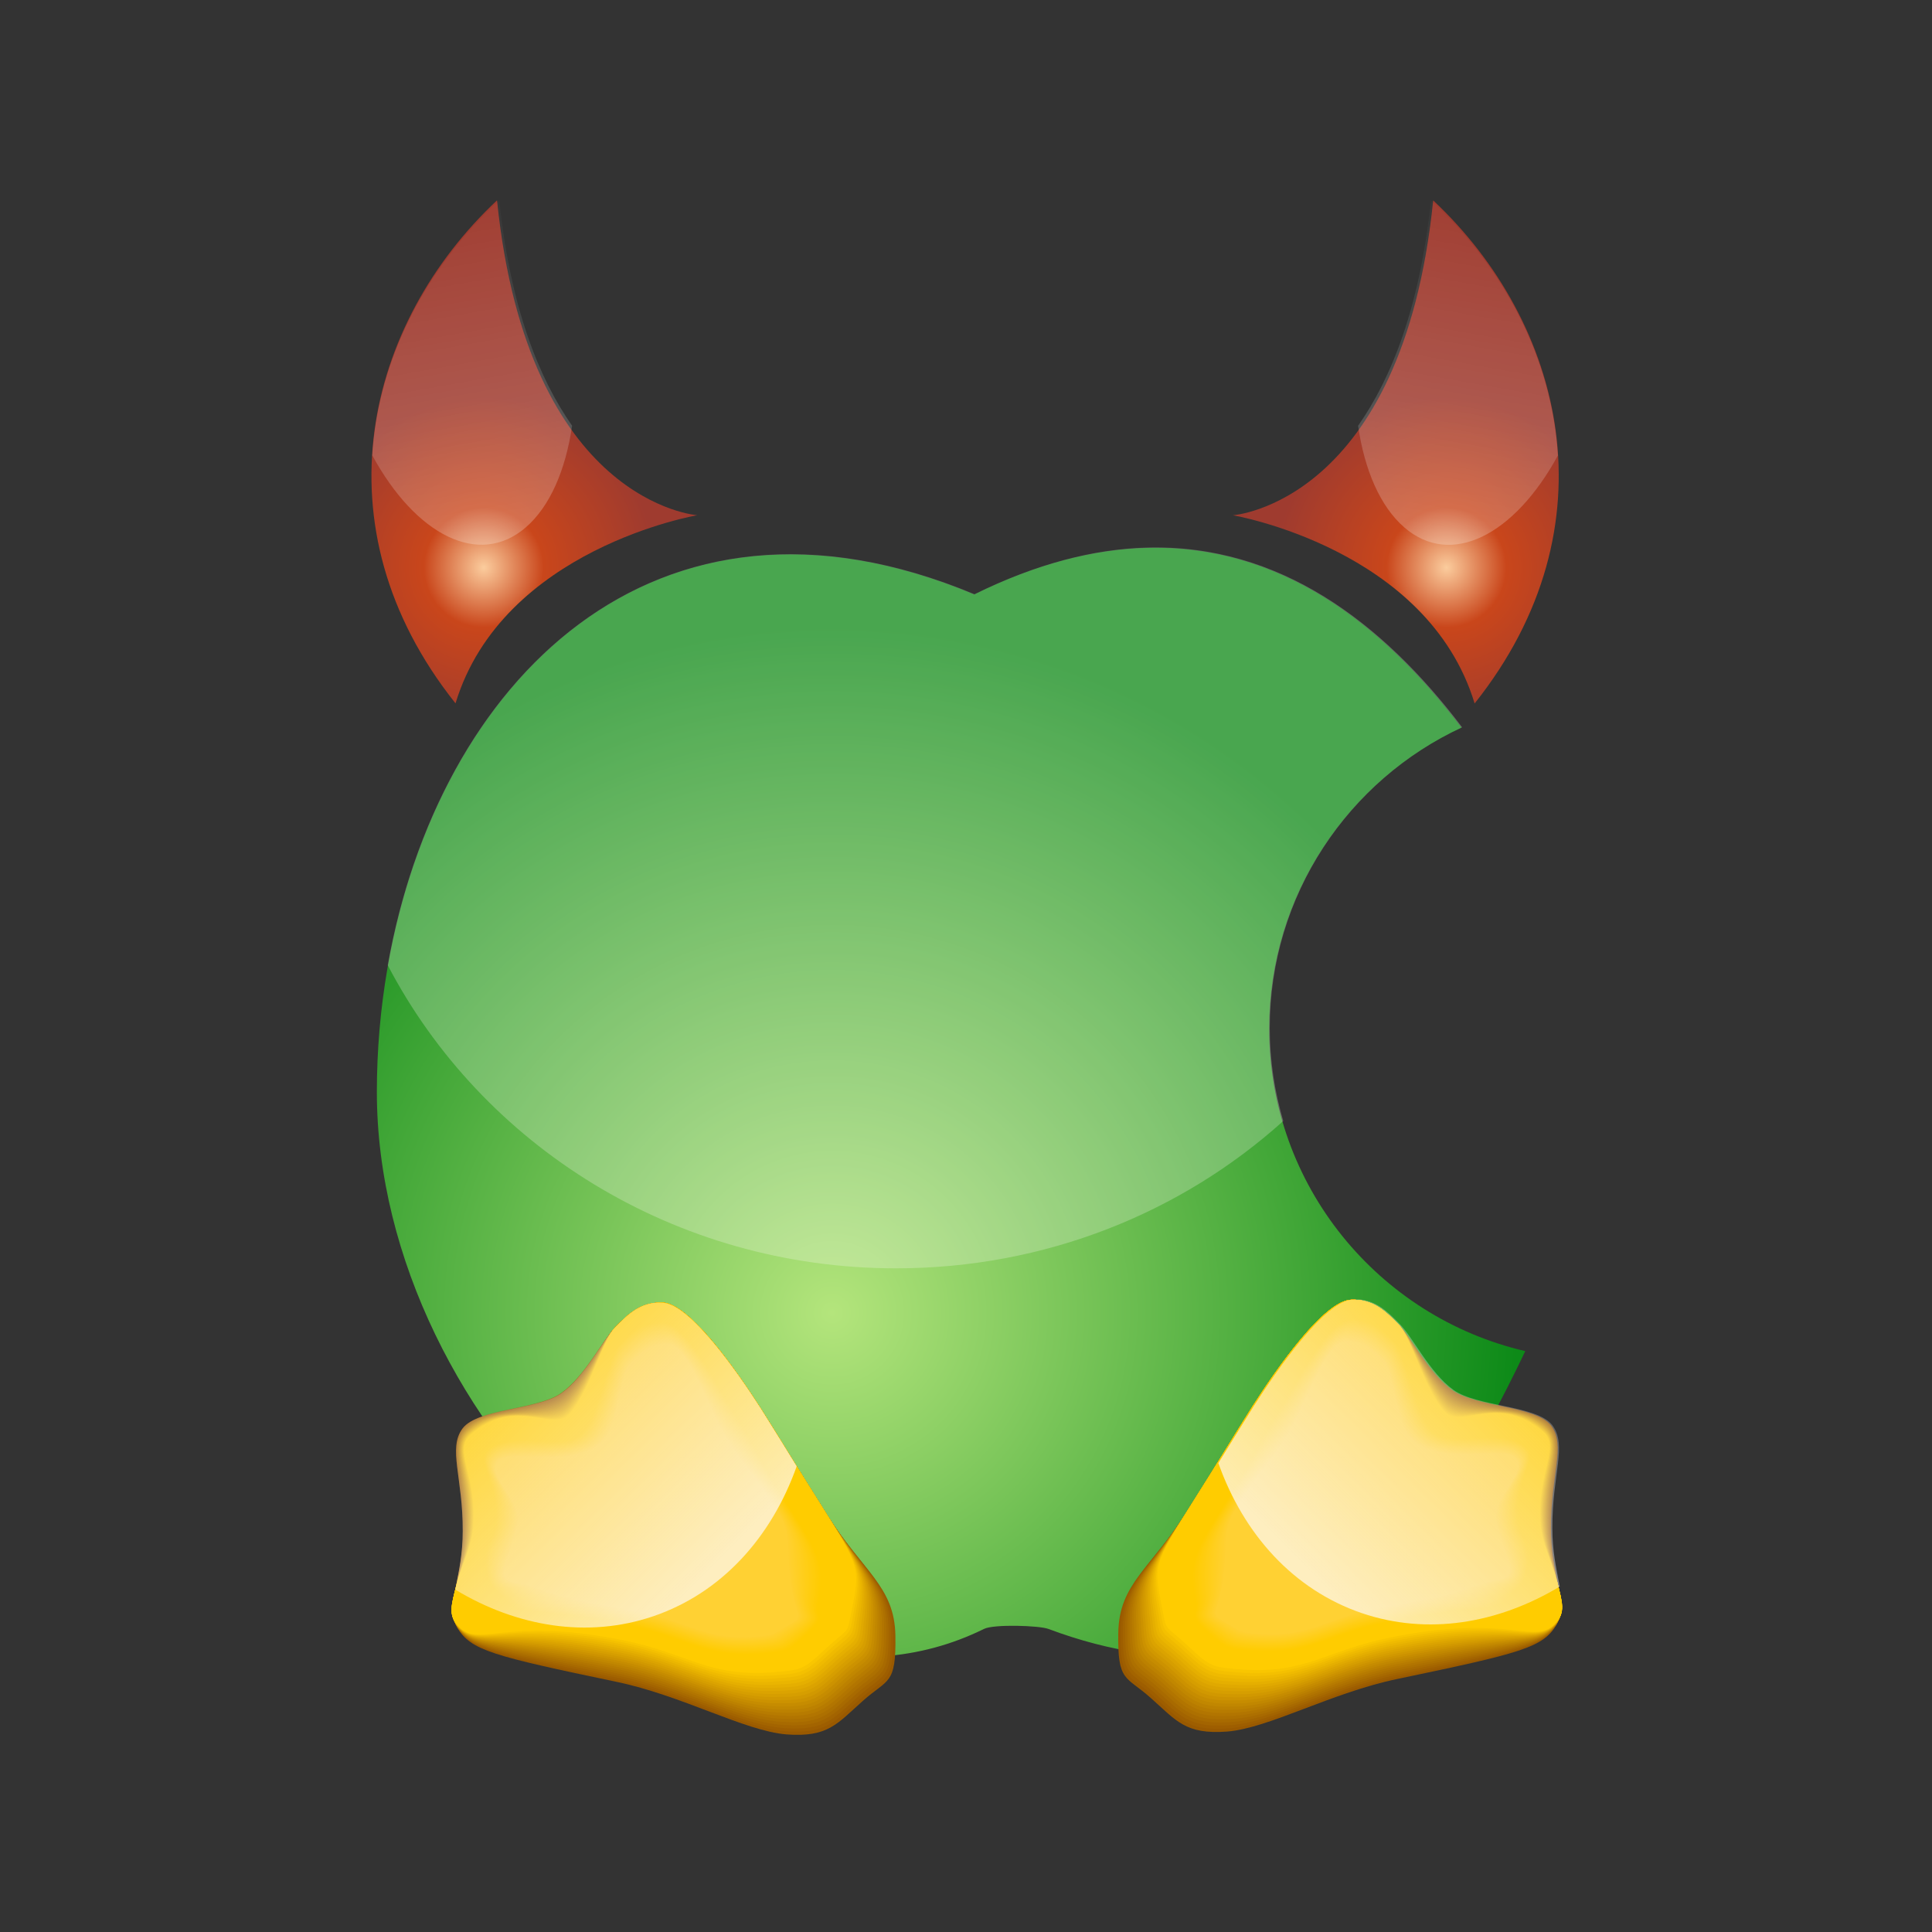 <?xml version="1.0" encoding="UTF-8"?>
<!-- Generated by Pixelmator Pro 2.4.5 -->
<svg width="512" height="512" viewBox="0 0 512 512" xmlns="http://www.w3.org/2000/svg" xmlns:xlink="http://www.w3.org/1999/xlink">
    <rect x="0" y="0" width="512" height="512" fill="#333333" stroke="none"/>
    <g id="layer1">
        <g id="g2510">
            <g id="g2739">
                <radialGradient id="radialGradient1" cx="220.534" cy="347.911" r="181.704" fx="220.534" fy="347.911" gradientUnits="userSpaceOnUse">
                    <stop offset="1e-05" stop-color="#b4e57c" stop-opacity="1"/>
                    <stop offset="1" stop-color="#0d8a18" stop-opacity="1"/>
                </radialGradient>
                <path id="path3276" fill="url(#radialGradient1)" stroke="none" d="M 258.19 157.55 C 160.296 116.658 99.88 201.11 99.871 289.388 C 99.863 377.666 192.021 465.641 260.777 431.676 C 263.396 430.383 275.397 430.774 277.819 431.678 C 345.794 457.051 379.291 410.365 404.215 358.059 C 365.342 349.03 336.349 314.194 336.353 272.587 C 336.357 237.299 357.258 206.767 387.311 192.831 C 358.102 154.331 316.623 128.697 258.19 157.55 Z"/>
                <path id="path3258" fill="#fdf9f6" fill-opacity="0.249" stroke="none" d="M 303.68 145.121 C 289.817 145.542 274.689 149.366 258.248 157.481 C 172.862 121.829 115.94 181.427 102.759 255.799 C 127.679 303.47 178.632 336.114 237.424 336.119 C 277.054 336.123 313.134 321.353 340.079 297.073 C 337.79 289.25 336.497 281.022 336.498 272.46 C 336.501 237.172 357.418 206.672 387.484 192.736 C 366.481 165.064 339.105 144.046 303.68 145.121 Z"/>
            </g>
            <g id="g3289">
                <g id="g3297">
                    <radialGradient id="radialGradient2" cx="128.197" cy="150.403" r="45.249" fx="128.197" fy="150.403" gradientUnits="userSpaceOnUse">
                        <stop offset="1e-05" stop-color="#fbcc9d" stop-opacity="1"/>
                        <stop offset="0.351" stop-color="#c9461b" stop-opacity="1"/>
                        <stop offset="1" stop-color="#9f3b2f" stop-opacity="1"/>
                    </radialGradient>
                    <path id="path3174" fill="url(#radialGradient2)" fill-rule="evenodd" stroke="none" d="M 131.721 53.087 C 97.176 85.458 83.279 139.372 120.716 186.401 C 133.2 145.289 184.788 136.54 184.788 136.54 C 184.788 136.54 139.867 133.409 131.721 53.087 Z"/>
                </g>
                <linearGradient id="linearGradient1" x1="135.731" y1="138.958" x2="119.418" y2="46.981" gradientUnits="userSpaceOnUse">
                    <stop offset="1e-05" stop-color="#ffffff" stop-opacity="0.227"/>
                    <stop offset="1" stop-color="#ffffff" stop-opacity="0"/>
                </linearGradient>
                <path id="path3263" fill="url(#linearGradient1)" fill-rule="evenodd" stroke="none" d="M 132.317 53.074 C 113.135 70.724 100.269 94.817 98.655 120.668 C 110.188 141.858 126.993 150.475 139.37 139.737 C 145.747 134.205 149.916 124.52 151.611 112.815 C 142.925 100.445 135.269 81.652 132.317 53.074 Z"/>
            </g>
            <g id="g3306">
                <g id="g3308">
                    <radialGradient id="radialGradient3" cx="383.316" cy="150.427" r="45.25" fx="383.316" fy="150.427" gradientUnits="userSpaceOnUse">
                        <stop offset="1e-05" stop-color="#fbcc9d" stop-opacity="1"/>
                        <stop offset="0.351" stop-color="#c9461b" stop-opacity="1"/>
                        <stop offset="1" stop-color="#9f3b2f" stop-opacity="1"/>
                    </radialGradient>
                    <path id="path3310" fill="url(#radialGradient3)" fill-rule="evenodd" stroke="none" d="M 379.81 53.11 C 414.349 85.488 428.237 139.404 390.791 186.426 C 378.314 145.311 326.728 136.553 326.728 136.553 C 326.728 136.553 371.65 133.431 379.81 53.11 Z"/>
                </g>
                <linearGradient id="linearGradient2" x1="375.785" y1="138.98" x2="392.115" y2="47.006" gradientUnits="userSpaceOnUse">
                    <stop offset="1e-05" stop-color="#ffffff" stop-opacity="0.227"/>
                    <stop offset="1" stop-color="#ffffff" stop-opacity="0"/>
                </linearGradient>
                <path id="path3312" fill="url(#linearGradient2)" fill-rule="evenodd" stroke="none" d="M 379.214 53.097 C 398.393 70.751 411.255 94.846 412.864 120.697 C 401.327 141.885 384.52 150.499 372.146 139.759 C 365.769 134.225 361.603 124.539 359.909 112.835 C 368.598 100.466 376.258 81.674 379.214 53.097 Z"/>
            </g>
            <g id="g6202">
                <path id="path6204" fill="#995900" stroke="none" d="M 148.816 369.123 C 142.535 373.658 126.625 373.238 122.578 378.541 C 118.6 383.844 122.716 391.52 122.645 405.755 C 122.644 411.826 121.597 416.432 120.899 420.13 C 119.922 424.805 119.293 428.085 121.247 431.434 C 124.805 437.366 130.527 438.832 163.254 445.674 C 180.768 449.304 197.305 458.726 208.4 459.634 C 219.496 460.472 221.868 456.774 228.638 450.774 C 235.337 444.773 237.5 446.657 237.292 433.469 C 237.084 420.35 228.641 416.441 219.082 401.298 C 209.524 386.155 207.989 383.363 201.64 373.314 C 195.291 363.405 182.732 345.4 175.544 345.19 C 169.822 345.05 166.612 348.12 163.053 351.749 C 159.494 355.377 155.097 364.588 148.816 369.123 Z"/>
                <g id="g6206">
                    <path id="path6208" fill="#9e5e00" stroke="none" d="M 148.917 369.402 C 142.717 373.958 127.135 373.071 122.689 378.618 C 118.662 383.865 122.908 391.485 122.781 405.711 C 122.756 411.75 121.664 416.257 120.903 420.13 C 119.897 424.851 119.276 428.078 121.24 431.39 C 124.91 437.363 130.635 438.295 163.355 445.126 C 180.859 448.749 196.831 458.025 208.268 458.807 C 219.109 459.576 221.415 456.067 228.101 450.125 C 234.786 444.121 236.848 445.981 236.688 433.257 C 236.617 420.151 228.641 416.441 219.082 401.298 C 209.524 386.155 207.989 383.363 201.64 373.314 C 195.291 363.405 182.732 345.4 175.544 345.19 C 169.822 345.05 166.612 348.12 163.053 351.749 C 159.494 355.377 155.149 364.811 148.917 369.402 Z"/>
                    <path id="path6210" fill="#a36400" stroke="none" d="M 149.018 369.681 C 142.898 374.259 127.644 372.903 122.801 378.695 C 118.725 383.886 123.1 391.45 122.917 405.665 C 122.868 411.673 121.73 416.083 120.906 420.13 C 119.873 424.896 119.259 428.071 121.233 431.344 C 125.015 437.359 130.744 437.758 163.456 444.578 C 180.95 448.195 196.357 457.323 208.135 457.981 C 218.721 458.679 220.961 455.358 227.563 449.476 C 234.235 443.469 236.196 445.304 236.086 433.043 C 236.149 419.953 228.641 416.441 219.082 401.298 C 209.524 386.155 207.989 383.363 201.64 373.314 C 195.291 363.405 182.732 345.4 175.544 345.19 C 169.822 345.05 166.612 348.12 163.053 351.749 C 159.494 355.377 155.201 365.034 149.018 369.681 Z"/>
                    <path id="path6212" fill="#a86a00" stroke="none" d="M 149.12 369.96 C 143.08 374.558 128.154 372.736 122.913 378.771 C 118.788 383.907 123.292 391.415 123.053 405.62 C 122.979 411.596 121.796 415.908 120.91 420.13 C 119.848 424.942 119.241 428.064 121.226 431.299 C 125.119 437.356 130.852 437.22 163.557 444.031 C 181.041 447.64 195.882 456.622 208.003 457.154 C 218.334 457.783 220.508 454.65 227.026 448.827 C 233.684 442.816 235.544 444.627 235.482 432.831 C 235.682 419.754 228.641 416.441 219.082 401.298 C 209.524 386.155 207.989 383.363 201.64 373.314 C 195.291 363.405 182.732 345.4 175.544 345.19 C 169.822 345.05 166.612 348.12 163.053 351.749 C 159.494 355.377 155.254 365.258 149.12 369.96 Z"/>
                    <path id="path6214" fill="#ad7000" stroke="none" d="M 149.221 370.239 C 143.261 374.859 128.663 372.568 123.024 378.848 C 118.851 383.928 123.484 391.38 123.189 405.574 C 123.091 411.52 121.862 415.734 120.913 420.13 C 119.824 424.987 119.224 428.058 121.219 431.253 C 125.224 437.353 130.96 436.683 163.659 443.483 C 181.131 447.085 195.408 455.921 207.871 456.327 C 217.947 456.886 220.054 453.941 226.489 448.178 C 233.133 442.164 234.891 443.95 234.878 432.618 C 235.215 419.555 228.641 416.441 219.082 401.298 C 209.524 386.155 207.989 383.363 201.64 373.314 C 195.291 363.405 182.732 345.4 175.544 345.19 C 169.822 345.05 166.612 348.12 163.053 351.749 C 159.494 355.377 155.306 365.481 149.221 370.239 Z"/>
                    <path id="path6216" fill="#b27500" stroke="none" d="M 149.322 370.518 C 143.442 375.158 129.173 372.401 123.136 378.925 C 118.914 383.948 123.676 391.346 123.325 405.529 C 123.203 411.442 121.929 415.559 120.917 420.13 C 119.8 425.032 119.206 428.05 121.212 431.208 C 125.329 437.349 131.068 436.146 163.76 442.935 C 181.222 446.53 194.933 455.219 207.738 455.499 C 217.56 455.989 219.601 453.233 225.952 447.529 C 232.581 441.511 234.238 443.273 234.274 432.404 C 234.747 419.355 228.641 416.441 219.082 401.298 C 209.524 386.155 207.989 383.363 201.64 373.314 C 195.291 363.405 182.732 345.4 175.544 345.19 C 169.822 345.05 166.612 348.12 163.053 351.749 C 159.494 355.377 155.358 365.704 149.322 370.518 Z"/>
                    <path id="path6218" fill="#b77b00" stroke="none" d="M 149.423 370.797 C 143.624 375.459 129.682 372.234 123.248 379.002 C 118.977 383.97 123.867 391.311 123.461 405.484 C 123.314 411.366 121.995 415.385 120.92 420.13 C 119.775 425.077 119.189 428.043 121.205 431.163 C 125.433 437.346 131.176 435.609 163.861 442.387 C 181.313 445.976 194.459 454.518 207.605 454.673 C 217.173 455.092 219.147 452.525 225.415 446.88 C 232.03 440.858 233.586 442.596 233.67 432.192 C 234.279 419.157 228.641 416.441 219.082 401.298 C 209.524 386.155 207.989 383.363 201.64 373.314 C 195.291 363.405 182.732 345.4 175.544 345.19 C 169.822 345.05 166.612 348.12 163.053 351.749 C 159.494 355.377 155.411 365.928 149.423 370.797 Z"/>
                    <path id="path6220" fill="#bc8100" stroke="none" d="M 149.524 371.077 C 143.805 375.759 130.191 372.066 123.359 379.079 C 119.039 383.991 124.059 391.276 123.597 405.438 C 123.426 411.289 122.061 415.21 120.924 420.13 C 119.751 425.123 119.171 428.036 121.198 431.117 C 125.538 437.342 131.285 435.072 163.962 441.84 C 181.404 445.421 193.984 453.817 207.473 453.846 C 216.785 454.196 218.694 451.817 224.877 446.231 C 231.479 440.206 232.934 441.92 233.068 431.979 C 233.811 418.958 228.641 416.441 219.082 401.298 C 209.524 386.155 207.989 383.363 201.64 373.314 C 195.291 363.405 182.732 345.4 175.544 345.19 C 169.822 345.05 166.612 348.12 163.053 351.749 C 159.494 355.377 155.463 366.151 149.524 371.077 Z"/>
                    <path id="path6222" fill="#c18700" stroke="none" d="M 149.625 371.356 C 143.987 376.059 130.701 371.899 123.471 379.155 C 119.102 384.011 124.251 391.241 123.734 405.393 C 123.538 411.213 122.128 415.036 120.927 420.13 C 119.726 425.169 119.154 428.029 121.191 431.072 C 125.643 437.339 131.393 434.534 164.064 441.292 C 181.494 444.866 193.51 453.116 207.341 453.019 C 216.398 453.299 218.24 451.108 224.34 445.582 C 230.928 439.554 232.282 441.242 232.464 431.766 C 233.344 418.759 228.641 416.441 219.082 401.298 C 209.524 386.155 207.989 383.363 201.64 373.314 C 195.291 363.405 182.732 345.4 175.544 345.19 C 169.822 345.05 166.612 348.12 163.053 351.749 C 159.494 355.377 155.515 366.375 149.625 371.356 Z"/>
                    <path id="path6224" fill="#c68c00" stroke="none" d="M 149.727 371.635 C 144.168 376.359 131.21 371.731 123.582 379.232 C 119.165 384.033 124.443 391.206 123.87 405.347 C 123.649 411.136 122.194 414.862 120.93 420.13 C 119.702 425.214 119.136 428.023 121.184 431.026 C 125.747 437.335 131.501 433.997 164.165 440.744 C 181.585 444.312 193.036 452.414 207.208 452.192 C 216.011 452.403 217.787 450.4 223.803 444.933 C 230.377 438.901 231.629 440.566 231.86 431.553 C 232.877 418.56 228.641 416.441 219.082 401.298 C 209.524 386.155 207.989 383.363 201.64 373.314 C 195.291 363.405 182.732 345.4 175.544 345.19 C 169.822 345.05 166.612 348.12 163.053 351.749 C 159.494 355.377 155.568 366.598 149.727 371.635 Z"/>
                    <path id="path6226" fill="#cc9200" stroke="none" d="M 149.828 371.914 C 144.349 376.659 131.72 371.563 123.694 379.308 C 119.228 384.053 124.635 391.171 124.006 405.302 C 123.761 411.059 122.26 414.687 120.934 420.13 C 119.677 425.259 119.119 428.015 121.177 430.981 C 125.852 437.331 131.609 433.459 164.266 440.196 C 181.676 443.756 192.561 451.712 207.075 451.365 C 215.624 451.505 217.333 449.691 223.265 444.284 C 229.825 438.248 230.976 439.888 231.256 431.34 C 232.409 418.361 228.641 416.441 219.082 401.298 C 209.524 386.155 207.989 383.363 201.64 373.314 C 195.291 363.405 182.732 345.4 175.544 345.19 C 169.822 345.05 166.612 348.12 163.053 351.749 C 159.494 355.377 155.62 366.821 149.828 371.914 Z"/>
                    <path id="path6228" fill="#d19800" stroke="none" d="M 149.929 372.193 C 144.531 376.959 132.229 371.397 123.806 379.386 C 119.291 384.074 124.827 391.136 124.142 405.257 C 123.873 410.982 122.327 414.513 120.937 420.13 C 119.653 425.304 119.102 428.008 121.17 430.936 C 125.957 437.328 131.717 432.922 164.367 439.648 C 181.767 443.202 192.087 451.012 206.943 450.538 C 215.237 450.609 216.88 448.983 222.728 443.635 C 229.274 437.596 230.324 439.212 230.653 431.128 C 231.942 418.162 228.641 416.441 219.082 401.298 C 209.524 386.155 207.989 383.363 201.64 373.314 C 195.291 363.405 182.732 345.4 175.544 345.19 C 169.822 345.05 166.612 348.12 163.053 351.749 C 159.494 355.377 155.672 367.044 149.929 372.193 Z"/>
                    <path id="path6230" fill="#d69e00" stroke="none" d="M 150.03 372.472 C 144.712 377.26 132.738 371.229 123.917 379.462 C 119.353 384.096 125.019 391.101 124.278 405.212 C 123.984 410.906 122.393 414.338 120.941 420.13 C 119.629 425.35 119.084 428.001 121.163 430.891 C 126.061 437.325 131.826 432.385 164.469 439.101 C 181.858 442.648 191.612 450.31 206.81 449.711 C 214.849 449.712 216.426 448.275 222.191 442.986 C 228.723 436.944 229.672 438.535 230.05 430.914 C 231.474 417.963 228.641 416.441 219.082 401.298 C 209.524 386.155 207.989 383.363 201.64 373.314 C 195.291 363.405 182.732 345.4 175.544 345.19 C 169.822 345.05 166.612 348.12 163.053 351.749 C 159.494 355.377 155.725 367.267 150.03 372.472 Z"/>
                    <path id="path6232" fill="#dba300" stroke="none" d="M 150.131 372.751 C 144.894 377.559 133.248 371.062 124.029 379.539 C 119.416 384.116 125.211 391.067 124.414 405.166 C 124.096 410.829 122.459 414.164 120.944 420.13 C 119.604 425.395 119.067 427.995 121.156 430.845 C 126.166 437.322 131.934 431.847 164.57 438.553 C 181.948 442.092 191.138 449.609 206.678 448.885 C 214.462 448.816 215.973 447.566 221.654 442.337 C 228.172 436.291 229.02 437.857 229.446 430.702 C 231.007 417.765 228.641 416.441 219.082 401.298 C 209.524 386.155 207.989 383.363 201.64 373.314 C 195.291 363.405 182.732 345.4 175.544 345.19 C 169.822 345.05 166.612 348.12 163.053 351.749 C 159.494 355.377 155.777 367.491 150.131 372.751 Z"/>
                    <path id="path6234" fill="#e0a900" stroke="none" d="M 150.232 373.031 C 145.075 377.859 133.757 370.894 124.141 379.616 C 119.479 384.137 125.403 391.032 124.55 405.121 C 124.208 410.752 122.526 413.989 120.948 420.13 C 119.58 425.441 119.049 427.988 121.149 430.8 C 126.271 437.318 132.042 431.31 164.671 438.006 C 182.039 441.538 190.663 448.907 206.546 448.058 C 214.075 447.919 215.519 446.858 221.117 441.688 C 227.621 435.639 228.367 437.181 228.842 430.489 C 230.539 417.566 228.641 416.441 219.082 401.298 C 209.524 386.155 207.989 383.363 201.64 373.314 C 195.291 363.405 182.732 345.4 175.544 345.19 C 169.822 345.05 166.612 348.12 163.053 351.749 C 159.494 355.377 155.829 367.714 150.232 373.031 Z"/>
                    <path id="path6236" fill="#e5af00" stroke="none" d="M 150.334 373.31 C 145.256 378.159 134.267 370.726 124.252 379.692 C 119.542 384.158 125.595 390.997 124.686 405.075 C 124.319 410.675 122.592 413.815 120.951 420.13 C 119.555 425.485 119.032 427.98 121.142 430.754 C 126.375 437.314 132.15 430.773 164.772 437.457 C 182.13 440.983 190.189 448.206 206.413 447.23 C 213.688 447.022 215.066 446.149 220.579 441.038 C 227.069 434.986 227.715 436.503 228.238 430.276 C 230.071 417.366 228.641 416.441 219.082 401.298 C 209.524 386.155 207.989 383.363 201.64 373.314 C 195.291 363.405 182.732 345.4 175.544 345.19 C 169.822 345.05 166.612 348.12 163.053 351.749 C 159.494 355.377 155.882 367.937 150.334 373.31 Z"/>
                    <path id="path6238" fill="#eab500" stroke="none" d="M 150.435 373.589 C 145.438 378.459 134.776 370.56 124.364 379.77 C 119.605 384.179 125.786 390.962 124.822 405.03 C 124.431 410.598 122.658 413.64 120.955 420.13 C 119.531 425.531 119.014 427.973 121.135 430.709 C 126.48 437.311 132.258 430.236 164.873 436.909 C 182.221 440.428 189.714 447.505 206.28 446.404 C 213.3 446.125 214.612 445.442 220.042 440.39 C 226.518 434.333 227.062 435.827 227.635 430.063 C 229.604 417.168 228.641 416.441 219.082 401.298 C 209.524 386.155 207.989 383.363 201.64 373.314 C 195.291 363.405 182.732 345.4 175.544 345.19 C 169.822 345.05 166.612 348.12 163.053 351.749 C 159.494 355.377 155.934 368.161 150.435 373.589 Z"/>
                    <path id="path6240" fill="#efba00" stroke="none" d="M 150.536 373.868 C 145.619 378.76 135.286 370.392 124.476 379.846 C 119.667 384.2 125.978 390.927 124.958 404.985 C 124.543 410.522 122.724 413.466 120.958 420.13 C 119.506 425.577 118.997 427.966 121.128 430.664 C 126.585 437.307 132.367 429.699 164.975 436.362 C 182.311 439.874 189.24 446.803 206.147 445.577 C 212.913 445.229 214.159 444.733 219.504 439.741 C 225.967 433.681 226.41 435.15 227.032 429.85 C 229.136 416.969 228.641 416.441 219.082 401.298 C 209.524 386.155 207.989 383.363 201.64 373.314 C 195.291 363.405 182.732 345.4 175.544 345.19 C 169.822 345.05 166.612 348.12 163.053 351.749 C 159.494 355.377 155.986 368.384 150.536 373.868 Z"/>
                    <path id="path6242" fill="#f4c000" stroke="none" d="M 150.637 374.147 C 145.801 379.059 135.795 370.224 124.587 379.923 C 119.73 384.221 126.17 390.892 125.094 404.939 C 124.654 410.445 122.791 413.292 120.962 420.13 C 119.482 425.622 118.979 427.96 121.121 430.618 C 126.689 437.304 132.475 429.161 165.076 435.814 C 182.402 439.319 188.766 446.102 206.016 444.75 C 212.526 444.332 213.705 444.025 218.967 439.092 C 225.416 433.029 225.758 434.473 226.428 429.638 C 228.669 416.77 228.641 416.441 219.082 401.298 C 209.524 386.155 207.989 383.363 201.64 373.314 C 195.291 363.405 182.732 345.4 175.544 345.19 C 169.822 345.05 166.612 348.12 163.053 351.749 C 159.494 355.377 156.039 368.608 150.637 374.147 Z"/>
                    <path id="path6244" fill="#f9c600" stroke="none" d="M 150.738 374.426 C 145.982 379.36 136.304 370.057 124.699 379.999 C 119.793 384.242 126.362 390.857 125.23 404.894 C 124.766 410.369 122.857 413.117 120.965 420.13 C 119.458 425.668 118.962 427.953 121.114 430.573 C 126.794 437.3 132.583 428.624 165.177 435.267 C 182.493 438.764 188.291 445.401 205.883 443.923 C 212.139 443.435 213.252 443.316 218.431 438.443 C 224.865 432.376 225.105 433.796 225.824 429.424 C 228.202 416.571 228.641 416.441 219.082 401.298 C 209.524 386.155 207.989 383.363 201.64 373.314 C 195.291 363.405 182.732 345.4 175.544 345.19 C 169.822 345.05 166.612 348.12 163.053 351.749 C 159.494 355.377 156.091 368.831 150.738 374.426 Z"/>
                </g>
                <path id="path6246" fill="#ffcc00" stroke="none" d="M 150.839 374.705 C 146.164 379.659 136.814 369.889 124.811 380.076 C 119.856 384.262 126.554 390.822 125.366 404.848 C 124.878 410.291 122.923 412.943 120.969 420.13 C 119.433 425.712 118.945 427.945 121.107 430.527 C 126.899 437.297 132.691 428.086 165.278 434.718 C 182.584 438.209 187.817 444.699 205.75 443.096 C 211.752 442.538 212.798 442.608 217.893 437.793 C 224.313 431.723 224.453 433.119 225.221 429.211 C 227.734 416.372 228.641 416.441 219.082 401.298 C 209.524 386.155 207.989 383.363 201.64 373.314 C 195.291 363.405 182.732 345.4 175.544 345.19 C 169.822 345.05 166.612 348.12 163.053 351.749 C 159.494 355.377 156.143 369.054 150.839 374.705 Z"/>
            </g>
            <g id="g6248">
                <path id="path6250" fill="#ffcc00" stroke="none" d="M 153.861 380.158 C 149.715 384.556 136.145 378.838 129.737 383.674 C 125.15 387.067 132.06 391.34 131.117 403.904 C 130.74 408.678 127.41 409.558 128.791 416.154 C 129.859 421.117 130.99 420.991 132.874 423.254 C 138.025 429.285 136.832 424.887 166.17 430.795 C 181.687 433.939 186.461 439.781 202.607 438.338 C 208.01 437.836 209.015 437.898 213.539 433.564 C 219.319 428.162 216.366 429.293 216.994 425.838 C 219.195 414.34 217.436 412.33 208.83 398.697 C 200.225 385.063 200.979 384.31 195.325 375.325 C 189.672 366.466 181.883 350.32 175.413 350.193 C 170.324 350.067 167.371 352.831 164.167 356.097 C 160.962 359.364 158.573 375.133 153.861 380.158 Z"/>
                <g id="g6252">
                    <path id="path6254" fill="#ffcc02" stroke="none" d="M 154.147 380.246 C 149.822 384.803 136.115 379.086 129.858 383.836 C 125.302 387.24 132.357 391.637 131.416 403.878 C 131.027 408.624 127.797 409.573 129.032 416.122 C 129.988 421.058 131.317 420.908 133.232 423.102 C 138.742 429.044 137.761 424.872 166.299 430.609 C 181.726 433.722 186.472 439.542 202.519 438.107 C 207.889 437.61 208.797 437.659 213.33 433.408 C 219.015 428.169 216.102 429.254 216.638 425.6 C 218.642 414.176 217.068 412.049 208.705 398.802 C 200.148 385.249 200.814 384.555 195.195 375.624 C 189.575 366.819 181.919 350.613 175.486 350.488 C 170.428 350.362 167.493 353.11 164.308 356.357 C 161.122 359.605 158.836 375.259 154.147 380.246 Z"/>
                    <path id="path6256" fill="#ffcc05" stroke="none" d="M 154.432 380.335 C 149.93 385.05 136.086 379.334 129.98 383.997 C 125.454 387.415 132.653 391.936 131.715 403.853 C 131.314 408.57 128.185 409.588 129.273 416.089 C 130.118 420.999 131.645 420.825 133.59 422.949 C 139.459 428.804 138.69 424.857 166.428 430.424 C 181.765 433.506 186.483 439.302 202.43 437.875 C 207.769 437.385 208.58 437.419 213.121 433.253 C 218.712 428.175 215.838 429.215 216.281 425.364 C 218.09 414.01 216.701 411.769 208.58 398.906 C 200.071 385.435 200.65 384.801 195.064 375.924 C 189.478 367.171 181.954 350.907 175.56 350.782 C 170.532 350.657 167.614 353.388 164.448 356.616 C 161.282 359.844 159.099 375.385 154.432 380.335 Z"/>
                    <path id="path6258" fill="#ffcc07" stroke="none" d="M 154.717 380.423 C 150.038 385.297 136.056 379.582 130.102 384.158 C 125.606 387.589 132.949 392.233 132.014 403.826 C 131.602 408.515 128.572 409.603 129.514 416.057 C 130.247 420.94 131.972 420.741 133.947 422.797 C 140.177 428.564 139.619 424.842 166.557 430.238 C 181.805 433.29 186.493 439.062 202.342 437.645 C 207.649 437.16 208.362 437.18 212.913 433.097 C 218.407 428.182 215.573 429.176 215.925 425.127 C 217.537 413.844 216.333 411.488 208.454 399.011 C 199.994 385.621 200.485 385.047 194.934 376.223 C 189.381 367.523 181.989 351.201 175.634 351.076 C 170.636 350.953 167.736 353.667 164.589 356.876 C 161.442 360.083 159.361 375.512 154.717 380.423 Z"/>
                    <path id="path6260" fill="#ffcd0a" stroke="none" d="M 155.002 380.511 C 150.146 385.545 136.026 379.83 130.224 384.319 C 125.758 387.763 133.245 392.532 132.313 403.8 C 131.889 408.461 128.96 409.619 129.755 416.024 C 130.377 420.881 132.299 420.658 134.305 422.645 C 140.894 428.322 140.548 424.826 166.685 430.052 C 181.844 433.075 186.504 438.823 202.254 437.414 C 207.527 436.935 208.144 436.941 212.704 432.942 C 218.103 428.189 215.309 429.137 215.568 424.891 C 216.986 413.678 215.966 411.207 208.329 399.117 C 199.917 385.807 200.322 385.293 194.803 376.523 C 189.284 367.875 182.024 351.494 175.708 351.371 C 170.74 351.247 167.858 353.945 164.73 357.134 C 161.602 360.323 159.624 375.638 155.002 380.511 Z"/>
                    <path id="path6262" fill="#ffcd0c" stroke="none" d="M 155.287 380.598 C 150.254 385.792 135.996 380.078 130.346 384.48 C 125.91 387.937 133.541 392.829 132.612 403.775 C 132.177 408.407 129.347 409.633 129.996 415.992 C 130.506 420.821 132.627 420.575 134.663 422.493 C 141.611 428.082 141.477 424.811 166.814 429.866 C 181.883 432.859 186.515 438.583 202.166 437.182 C 207.407 436.71 207.926 436.701 212.495 432.786 C 217.799 428.196 215.044 429.099 215.211 424.653 C 216.433 413.513 215.598 410.927 208.204 399.221 C 199.841 385.993 200.157 385.539 194.672 376.822 C 189.187 368.228 182.059 351.788 175.782 351.664 C 170.844 351.542 167.979 354.224 164.871 357.393 C 161.762 360.563 159.887 375.765 155.287 380.598 Z"/>
                    <path id="path6264" fill="#ffcd0f" stroke="none" d="M 155.573 380.687 C 150.362 386.039 135.966 380.326 130.468 384.641 C 126.062 388.112 133.837 393.128 132.911 403.749 C 132.464 408.353 129.735 409.649 130.237 415.959 C 130.635 420.762 132.954 420.492 135.02 422.341 C 142.328 427.842 142.406 424.796 166.943 429.68 C 181.922 432.643 186.526 438.344 202.078 436.952 C 207.287 436.484 207.709 436.462 212.286 432.631 C 217.495 428.202 214.78 429.06 214.855 424.417 C 215.881 413.348 215.231 410.646 208.078 399.326 C 199.763 386.179 199.993 385.785 194.541 377.122 C 189.09 368.58 182.095 352.082 175.855 351.959 C 170.948 351.837 168.101 354.502 165.011 357.653 C 161.921 360.803 160.149 375.891 155.573 380.687 Z"/>
                    <path id="path6266" fill="#ffcd11" stroke="none" d="M 155.858 380.775 C 150.47 386.286 135.937 380.574 130.59 384.802 C 126.214 388.285 134.133 393.425 133.21 403.723 C 132.752 408.298 130.122 409.665 130.478 415.927 C 130.765 420.703 133.282 420.408 135.378 422.189 C 143.045 427.6 143.335 424.781 167.072 429.494 C 181.961 432.428 186.536 438.105 201.989 436.721 C 207.166 436.259 207.491 436.222 212.077 432.476 C 217.191 428.209 214.516 429.021 214.498 424.18 C 215.329 413.182 214.863 410.364 207.953 399.43 C 199.687 386.366 199.828 386.031 194.411 377.421 C 188.993 368.932 182.13 352.375 175.929 352.254 C 171.053 352.132 168.223 354.782 165.152 357.912 C 162.081 361.042 160.412 376.018 155.858 380.775 Z"/>
                    <path id="path6268" fill="#ffce14" stroke="none" d="M 156.143 380.863 C 150.578 386.533 135.907 380.822 130.711 384.963 C 126.366 388.46 134.429 393.724 133.509 403.698 C 133.039 408.244 130.51 409.679 130.719 415.895 C 130.894 420.644 133.609 420.325 135.736 422.037 C 143.762 427.36 144.264 424.766 167.201 429.307 C 182 432.212 186.547 437.864 201.9 436.489 C 207.046 436.033 207.273 435.983 211.869 432.32 C 216.887 428.216 214.251 428.982 214.141 423.944 C 214.776 413.017 214.495 410.084 207.827 399.535 C 199.61 386.552 199.663 386.277 194.28 377.721 C 188.896 369.284 182.165 352.668 176.003 352.547 C 171.157 352.428 168.344 355.06 165.293 358.171 C 162.241 361.281 160.675 376.144 156.143 380.863 Z"/>
                    <path id="path6270" fill="#ffce16" stroke="none" d="M 156.428 380.951 C 150.686 386.78 135.877 381.07 130.833 385.125 C 126.518 388.634 134.726 394.021 133.808 403.672 C 133.326 408.19 130.897 409.695 130.96 415.863 C 131.024 420.584 133.937 420.242 136.094 421.885 C 144.479 427.12 145.193 424.75 167.33 429.121 C 182.039 431.995 186.558 437.625 201.812 436.259 C 206.926 435.809 207.056 435.744 211.66 432.165 C 216.582 428.223 213.987 428.944 213.785 423.706 C 214.224 412.851 214.128 409.803 207.701 399.64 C 199.533 386.738 199.5 386.522 194.149 378.02 C 188.799 369.636 182.2 352.962 176.077 352.842 C 171.261 352.722 168.466 355.339 165.434 358.43 C 162.401 361.521 160.937 376.27 156.428 380.951 Z"/>
                    <path id="path6272" fill="#ffce19" stroke="none" d="M 156.713 381.039 C 150.794 387.027 135.847 381.319 130.955 385.286 C 126.67 388.808 135.022 394.32 134.107 403.646 C 133.614 408.136 131.285 409.71 131.201 415.831 C 131.153 420.525 134.264 420.158 136.451 421.732 C 145.196 426.879 146.122 424.735 167.459 428.935 C 182.079 431.78 186.568 437.385 201.724 436.028 C 206.805 435.584 206.838 435.504 211.451 432.009 C 216.278 428.229 213.722 428.905 213.428 423.47 C 213.671 412.685 213.761 409.522 207.576 399.745 C 199.456 386.924 199.335 386.768 194.019 378.32 C 188.702 369.989 182.235 353.255 176.15 353.136 C 171.365 353.017 168.588 355.617 165.575 358.689 C 162.561 361.761 161.2 376.397 156.713 381.039 Z"/>
                    <path id="path6274" fill="#ffce1c" stroke="none" d="M 156.999 381.127 C 150.902 387.275 135.817 381.567 131.077 385.447 C 126.822 388.982 135.318 394.618 134.406 403.62 C 133.901 408.081 131.672 409.725 131.441 415.798 C 131.283 420.466 134.591 420.075 136.809 421.579 C 145.914 426.638 147.051 424.72 167.587 428.749 C 182.118 431.564 186.579 437.146 201.636 435.796 C 206.684 435.358 206.619 435.265 211.243 431.854 C 215.975 428.236 213.459 428.866 213.072 423.233 C 213.119 412.521 213.393 409.242 207.451 399.85 C 199.379 387.11 199.171 387.014 193.888 378.619 C 188.605 370.341 182.271 353.549 176.224 353.43 C 171.469 353.313 168.71 355.895 165.715 358.948 C 162.721 362.001 161.463 376.523 156.999 381.127 Z"/>
                    <path id="path6276" fill="#ffcf1e" stroke="none" d="M 157.284 381.215 C 151.01 387.523 135.788 381.815 131.199 385.608 C 126.973 389.156 135.614 394.916 134.705 403.594 C 134.189 408.027 132.06 409.74 131.682 415.766 C 131.412 420.407 134.919 419.992 137.167 421.427 C 146.631 426.398 147.98 424.705 167.716 428.563 C 182.157 431.348 186.59 436.907 201.548 435.566 C 206.564 435.133 206.401 435.025 211.033 431.698 C 215.67 428.243 213.194 428.827 212.716 422.997 C 212.567 412.355 213.025 408.961 207.325 399.955 C 199.303 387.297 199.006 387.261 193.757 378.918 C 188.508 370.694 182.306 353.843 176.298 353.725 C 171.573 353.607 168.831 356.174 165.856 359.208 C 162.881 362.24 161.725 376.649 157.284 381.215 Z"/>
                    <path id="path6278" fill="#ffcf21" stroke="none" d="M 157.569 381.303 C 151.118 387.77 135.758 382.062 131.321 385.77 C 127.125 389.33 135.91 395.215 135.004 403.569 C 134.476 407.973 132.447 409.756 131.923 415.733 C 131.541 420.347 135.246 419.908 137.524 421.275 C 147.348 426.157 148.909 424.69 167.845 428.377 C 182.196 431.132 186.6 436.666 201.46 435.335 C 206.443 434.908 206.184 434.786 210.825 431.543 C 215.366 428.25 212.929 428.788 212.359 422.759 C 212.014 412.189 212.658 408.68 207.2 400.059 C 199.225 387.483 198.842 387.506 193.627 379.218 C 188.411 371.045 182.341 354.136 176.372 354.019 C 171.677 353.903 168.953 356.453 165.997 359.466 C 163.041 362.479 161.988 376.775 157.569 381.303 Z"/>
                    <path id="path6280" fill="#ffcf23" stroke="none" d="M 157.854 381.391 C 151.226 388.017 135.728 382.31 131.443 385.93 C 127.277 389.504 136.206 395.512 135.303 403.543 C 134.763 407.919 132.835 409.77 132.164 415.701 C 131.671 420.288 135.574 419.825 137.882 421.123 C 148.065 425.916 149.838 424.674 167.974 428.191 C 182.235 430.917 186.611 436.427 201.371 435.103 C 206.323 434.682 205.966 434.547 210.616 431.387 C 215.062 428.256 212.665 428.75 212.003 422.523 C 211.462 412.023 212.291 408.4 207.075 400.164 C 199.149 387.669 198.678 387.752 193.496 379.517 C 188.314 371.398 182.376 354.429 176.446 354.313 C 171.781 354.198 169.075 356.732 166.138 359.725 C 163.201 362.72 162.251 376.902 157.854 381.391 Z"/>
                    <path id="path6282" fill="#ffcf26" stroke="none" d="M 158.139 381.48 C 151.333 388.264 135.698 382.558 131.564 386.091 C 127.429 389.678 136.502 395.811 135.602 403.517 C 135.051 407.864 133.222 409.786 132.405 415.668 C 131.8 420.229 135.901 419.742 138.24 420.971 C 148.782 425.675 150.767 424.659 168.103 428.005 C 182.274 430.701 186.622 436.188 201.283 434.873 C 206.203 434.457 205.748 434.307 210.407 431.231 C 214.758 428.262 212.401 428.711 211.646 422.286 C 210.909 411.859 211.922 408.119 206.949 400.27 C 199.072 387.855 198.513 387.998 193.365 379.817 C 188.217 371.75 182.412 354.723 176.519 354.607 C 171.885 354.492 169.196 357.01 166.279 359.985 C 163.36 362.959 162.513 377.028 158.139 381.48 Z"/>
                    <path id="path6284" fill="#ffd028" stroke="none" d="M 158.425 381.567 C 151.441 388.511 135.668 382.806 131.686 386.252 C 127.581 389.852 136.798 396.108 135.901 403.491 C 135.338 407.81 133.61 409.802 132.646 415.636 C 131.93 420.17 136.229 419.658 138.598 420.819 C 149.499 425.435 151.695 424.644 168.232 427.819 C 182.314 430.484 186.632 435.948 201.195 434.642 C 206.083 434.232 205.53 434.068 210.198 431.076 C 214.454 428.269 212.137 428.672 211.289 422.05 C 210.357 411.693 211.555 407.837 206.824 400.374 C 198.995 388.041 198.349 388.243 193.235 380.116 C 188.12 372.102 182.447 355.016 176.593 354.902 C 171.989 354.788 169.318 357.289 166.419 360.244 C 163.52 363.198 162.776 377.154 158.425 381.567 Z"/>
                    <path id="path6286" fill="#ffd02b" stroke="none" d="M 158.71 381.655 C 151.549 388.758 135.639 383.054 131.808 386.414 C 127.733 390.027 137.095 396.407 136.2 403.465 C 135.626 407.756 133.997 409.816 132.887 415.603 C 132.059 420.111 136.556 419.575 138.955 420.667 C 150.216 425.195 152.624 424.629 168.361 427.633 C 182.353 430.269 186.643 435.708 201.106 434.411 C 205.962 434.007 205.313 433.827 209.99 430.92 C 214.15 428.276 211.872 428.633 210.933 421.813 C 209.805 411.527 211.188 407.557 206.699 400.479 C 198.918 388.227 198.184 388.49 193.104 380.416 C 188.023 372.454 182.482 355.31 176.667 355.196 C 172.094 355.082 169.44 357.567 166.56 360.503 C 163.68 363.438 163.039 377.281 158.71 381.655 Z"/>
                    <path id="path6288" fill="#ffd02d" stroke="none" d="M 158.995 381.743 C 151.657 389.006 135.609 383.302 131.93 386.575 C 127.885 390.2 137.391 396.704 136.499 403.439 C 135.913 407.702 134.385 409.832 133.128 415.571 C 132.188 420.051 136.883 419.492 139.313 420.514 C 150.934 424.953 153.554 424.613 168.49 427.447 C 182.392 430.053 186.654 435.468 201.018 434.18 C 205.841 433.782 205.095 433.588 209.781 430.765 C 213.845 428.283 211.607 428.594 210.576 421.575 C 209.253 411.362 210.821 407.276 206.573 400.584 C 198.841 388.413 198.02 388.736 192.973 380.715 C 187.926 372.806 182.517 355.604 176.741 355.49 C 172.198 355.378 169.562 357.846 166.701 360.762 C 163.84 363.678 163.301 377.407 158.995 381.743 Z"/>
                    <path id="path6290" fill="#ffd030" stroke="none" d="M 159.28 381.832 C 151.765 389.253 135.579 383.551 132.052 386.736 C 128.037 390.375 137.687 397.003 136.798 403.414 C 136.201 407.647 134.772 409.847 133.369 415.538 C 132.318 419.992 137.211 419.408 139.671 420.362 C 151.651 424.713 154.482 424.598 168.618 427.261 C 182.431 429.837 186.665 435.229 200.93 433.949 C 205.721 433.556 204.877 433.349 209.572 430.609 C 213.541 428.289 211.344 428.556 210.219 421.339 C 208.701 411.196 210.452 406.995 206.448 400.688 C 198.765 388.599 197.856 388.982 192.842 381.015 C 187.829 373.159 182.552 355.897 176.814 355.785 C 172.302 355.673 169.683 358.124 166.842 361.021 C 164 363.918 163.564 377.533 159.28 381.832 Z"/>
                </g>
                <path id="path6292" fill="#ffd133" stroke="none" d="M 159.565 381.92 C 151.873 389.5 135.549 383.799 132.174 386.897 C 128.189 390.549 137.983 397.301 137.097 403.388 C 136.488 407.593 135.16 409.862 133.61 415.506 C 132.447 419.933 137.538 419.324 140.028 420.21 C 152.368 424.473 155.411 424.584 168.747 427.075 C 182.47 429.621 186.675 434.99 200.841 433.718 C 205.6 433.331 204.66 433.109 209.364 430.454 C 213.238 428.296 211.079 428.517 209.863 421.102 C 208.148 411.031 210.085 406.715 206.323 400.793 C 198.687 388.785 197.692 389.227 192.712 381.314 C 187.732 373.511 182.588 356.19 176.888 356.078 C 172.406 355.967 169.805 358.403 166.982 361.28 C 164.16 364.157 163.827 377.659 159.565 381.92 Z"/>
            </g>
            <linearGradient id="linearGradient3" x1="179.389" y1="424.87" x2="109.837" y2="355.912" gradientUnits="userSpaceOnUse">
                <stop offset="1e-05" stop-color="#fdf9f6" stop-opacity="0.715"/>
                <stop offset="1" stop-color="#fdf9f6" stop-opacity="0.094"/>
            </linearGradient>
            <path id="path3651" fill="url(#linearGradient3)" stroke="none" d="M 173.467 345.246 C 168.971 345.789 166.181 348.541 163.067 351.716 C 159.508 355.344 155.134 364.627 148.853 369.162 C 142.572 373.698 126.67 373.217 122.622 378.52 C 118.644 383.823 122.691 391.554 122.62 405.789 C 122.619 411.86 121.583 416.419 120.885 420.117 C 120.798 420.536 120.734 420.875 120.654 421.273 C 136.955 431.103 155.684 434.262 173.113 428.326 C 191.268 422.143 204.457 407.383 211.132 388.581 C 208.456 384.243 205.118 378.802 201.659 373.327 C 195.31 363.418 182.735 345.456 175.547 345.246 C 174.832 345.229 174.11 345.168 173.467 345.246 Z"/>
            <g id="g9591">
                <g id="g9593">
                    <path id="path9595" fill="#995900" stroke="none" d="M 384.843 368.379 C 391.122 372.915 407.033 372.498 411.079 377.802 C 415.056 383.106 410.939 390.781 411.007 405.016 C 411.006 411.087 412.053 415.693 412.75 419.391 C 413.727 424.067 414.354 427.347 412.4 430.696 C 408.841 436.627 403.119 438.092 370.391 444.927 C 352.876 448.554 336.337 457.973 325.241 458.879 C 314.146 459.716 311.774 456.017 305.006 450.015 C 298.307 444.013 296.144 445.897 296.355 432.709 C 296.565 419.59 305.009 415.683 314.57 400.541 C 324.132 385.4 325.667 382.609 332.018 372.561 C 338.369 362.653 350.931 344.65 358.119 344.442 C 363.841 344.303 367.05 347.373 370.609 351.002 C 374.167 354.631 378.563 363.843 384.843 368.379 Z"/>
                    <g id="g9597">
                        <path id="path9599" fill="#9e5e00" stroke="none" d="M 384.741 368.658 C 390.941 373.216 406.523 372.331 410.968 377.879 C 414.994 383.127 410.747 390.746 410.871 404.972 C 410.895 411.011 411.986 415.518 412.747 419.391 C 413.751 424.112 414.372 427.34 412.407 430.651 C 408.736 436.624 403.011 437.555 370.29 444.38 C 352.785 448 336.812 457.272 325.374 458.053 C 314.533 458.819 312.228 455.31 305.543 449.367 C 298.859 443.361 296.796 445.221 296.958 432.497 C 297.032 419.391 305.009 415.683 314.57 400.541 C 324.132 385.4 325.667 382.609 332.018 372.561 C 338.369 362.653 350.931 344.65 358.119 344.442 C 363.841 344.303 367.05 347.373 370.609 351.002 C 374.167 354.631 378.51 364.067 384.741 368.658 Z"/>
                        <path id="path9601" fill="#a36400" stroke="none" d="M 384.64 368.937 C 390.76 373.516 406.014 372.164 410.856 377.956 C 414.931 383.148 410.555 390.711 410.735 404.926 C 410.783 410.934 411.92 415.344 412.743 419.391 C 413.776 424.158 414.389 427.333 412.414 430.606 C 408.632 436.62 402.902 437.018 370.189 443.832 C 352.694 447.445 337.286 456.571 325.507 457.226 C 314.921 457.923 312.681 454.601 306.081 448.718 C 299.41 442.709 297.449 444.544 297.561 432.283 C 297.501 419.193 305.009 415.683 314.57 400.541 C 324.132 385.4 325.667 382.609 332.018 372.561 C 338.369 362.653 350.931 344.65 358.119 344.442 C 363.841 344.303 367.05 347.373 370.609 351.002 C 374.167 354.631 378.458 364.289 384.64 368.937 Z"/>
                        <path id="path9603" fill="#a86a00" stroke="none" d="M 384.539 369.216 C 390.578 373.816 405.504 371.996 410.744 378.032 C 414.868 383.169 410.363 390.676 410.599 404.881 C 410.672 410.858 411.854 415.17 412.74 419.391 C 413.8 424.203 414.407 427.326 412.421 430.56 C 408.527 436.617 402.794 436.48 370.087 443.284 C 352.604 446.89 337.761 455.87 325.639 456.399 C 315.309 457.026 313.135 453.893 306.618 448.069 C 299.961 442.057 298.101 443.867 298.165 432.071 C 297.968 418.994 305.009 415.683 314.57 400.541 C 324.132 385.4 325.667 382.609 332.018 372.561 C 338.369 362.653 350.931 344.65 358.119 344.442 C 363.841 344.303 367.05 347.373 370.609 351.002 C 374.167 354.631 378.406 364.513 384.539 369.216 Z"/>
                        <path id="path9605" fill="#ad7000" stroke="none" d="M 384.438 369.495 C 390.397 374.116 404.995 371.828 410.633 378.109 C 414.805 383.19 410.171 390.641 410.463 404.835 C 410.56 410.781 411.788 414.995 412.736 419.391 C 413.824 424.249 414.424 427.319 412.428 430.515 C 408.422 436.613 402.686 435.943 369.986 442.737 C 352.513 446.336 338.235 455.168 325.772 455.572 C 315.695 456.13 313.589 453.184 307.155 447.42 C 300.513 441.405 298.754 443.191 298.769 431.858 C 298.435 418.795 305.009 415.683 314.57 400.541 C 324.132 385.4 325.667 382.609 332.018 372.561 C 338.369 362.653 350.931 344.65 358.119 344.442 C 363.841 344.303 367.05 347.373 370.609 351.002 C 374.167 354.631 378.353 364.736 384.438 369.495 Z"/>
                        <path id="path9607" fill="#b27500" stroke="none" d="M 384.337 369.775 C 390.215 374.416 404.486 371.661 410.521 378.186 C 414.742 383.21 409.979 390.607 410.327 404.79 C 410.448 410.703 411.721 414.821 412.733 419.391 C 413.849 424.294 414.442 427.312 412.435 430.469 C 408.318 436.609 402.578 435.405 369.885 442.188 C 352.422 445.78 338.71 454.467 325.905 454.745 C 316.083 455.232 314.042 452.476 307.693 446.771 C 301.064 440.751 299.407 442.513 299.373 431.645 C 298.903 418.596 305.009 415.683 314.57 400.541 C 324.132 385.4 325.667 382.609 332.018 372.561 C 338.369 362.653 350.931 344.65 358.119 344.442 C 363.841 344.303 367.05 347.373 370.609 351.002 C 374.167 354.631 378.301 364.959 384.337 369.775 Z"/>
                        <path id="path9609" fill="#b77b00" stroke="none" d="M 384.235 370.054 C 390.034 374.716 403.976 371.494 410.409 378.263 C 414.68 383.232 409.787 390.572 410.191 404.745 C 410.337 410.627 411.655 414.646 412.729 419.391 C 413.873 424.339 414.459 427.305 412.442 430.424 C 408.213 436.606 402.47 434.868 369.784 441.641 C 352.332 445.226 339.184 453.766 326.038 453.918 C 316.47 454.336 314.496 451.768 308.23 446.122 C 301.616 440.099 300.059 441.837 299.977 431.433 C 299.37 418.397 305.009 415.683 314.57 400.541 C 324.132 385.4 325.667 382.609 332.018 372.561 C 338.369 362.653 350.931 344.65 358.119 344.442 C 363.841 344.303 367.05 347.373 370.609 351.002 C 374.167 354.631 378.249 365.183 384.235 370.054 Z"/>
                        <path id="path9611" fill="#bc8100" stroke="none" d="M 384.134 370.333 C 389.852 375.016 403.467 371.326 410.298 378.34 C 414.617 383.253 409.595 390.537 410.055 404.699 C 410.225 410.55 411.589 414.472 412.726 419.391 C 413.898 424.385 414.477 427.298 412.449 430.379 C 408.108 436.603 402.362 434.331 369.683 441.093 C 352.241 444.672 339.659 453.065 326.17 453.091 C 316.858 453.439 314.949 451.06 308.768 445.473 C 302.166 439.447 300.711 441.16 300.579 431.219 C 299.838 418.198 305.009 415.683 314.57 400.541 C 324.132 385.4 325.667 382.609 332.018 372.561 C 338.369 362.653 350.931 344.65 358.119 344.442 C 363.841 344.303 367.05 347.373 370.609 351.002 C 374.167 354.631 378.196 365.406 384.134 370.333 Z"/>
                        <path id="path9613" fill="#c18700" stroke="none" d="M 384.033 370.612 C 389.671 375.316 402.957 371.158 410.186 378.416 C 414.554 383.273 409.403 390.502 409.918 404.654 C 410.113 410.474 411.523 414.297 412.722 419.391 C 413.922 424.43 414.494 427.291 412.456 430.333 C 408.004 436.6 402.254 433.793 369.582 440.546 C 352.15 444.116 340.133 452.364 326.302 452.265 C 317.245 452.543 315.403 450.351 309.305 444.825 C 302.718 438.795 301.364 440.483 301.183 431.007 C 300.305 418 305.009 415.683 314.57 400.541 C 324.132 385.4 325.667 382.609 332.018 372.561 C 338.369 362.653 350.931 344.65 358.119 344.442 C 363.841 344.303 367.05 347.373 370.609 351.002 C 374.167 354.631 378.144 365.63 384.033 370.612 Z"/>
                        <path id="path9615" fill="#c68c00" stroke="none" d="M 383.932 370.891 C 389.489 375.616 402.448 370.991 410.074 378.493 C 414.491 383.294 409.211 390.467 409.782 404.608 C 410.002 410.397 411.456 414.123 412.719 419.391 C 413.946 424.476 414.511 427.285 412.463 430.288 C 407.899 436.596 402.146 433.256 369.481 439.998 C 352.06 443.562 340.608 451.662 326.435 451.438 C 317.632 451.647 315.857 449.643 309.842 444.175 C 303.269 438.143 302.017 439.807 301.787 430.794 C 300.773 417.801 305.009 415.683 314.57 400.541 C 324.132 385.4 325.667 382.609 332.018 372.561 C 338.369 362.653 350.931 344.65 358.119 344.442 C 363.841 344.303 367.05 347.373 370.609 351.002 C 374.167 354.631 378.092 365.853 383.932 370.891 Z"/>
                        <path id="path9617" fill="#cc9200" stroke="none" d="M 383.831 371.17 C 389.308 375.916 401.939 370.823 409.963 378.569 C 414.428 383.315 409.02 390.432 409.646 404.563 C 409.89 410.32 411.39 413.948 412.715 419.391 C 413.971 424.52 414.529 427.277 412.47 430.242 C 407.794 436.592 402.038 432.719 369.38 439.449 C 351.969 443.007 341.082 450.961 326.568 450.61 C 318.02 450.749 316.31 448.935 310.38 443.526 C 303.821 437.489 302.669 439.129 302.391 430.581 C 301.241 417.602 305.009 415.683 314.57 400.541 C 324.132 385.4 325.667 382.609 332.018 372.561 C 338.369 362.653 350.931 344.65 358.119 344.442 C 363.841 344.303 367.05 347.373 370.609 351.002 C 374.167 354.631 378.039 366.076 383.831 371.17 Z"/>
                        <path id="path9619" fill="#d19800" stroke="none" d="M 383.729 371.449 C 389.126 376.216 401.429 370.656 409.851 378.647 C 414.365 383.336 408.828 390.397 409.51 404.518 C 409.778 410.243 411.324 413.774 412.712 419.391 C 413.995 424.566 414.546 427.27 412.477 430.198 C 407.689 436.589 401.93 432.182 369.278 438.902 C 351.878 442.452 341.557 450.26 326.701 449.784 C 318.407 449.853 316.764 448.227 310.917 442.878 C 304.372 436.837 303.322 438.453 302.995 430.369 C 301.708 417.403 305.009 415.683 314.57 400.541 C 324.132 385.4 325.667 382.609 332.018 372.561 C 338.369 362.653 350.931 344.65 358.119 344.442 C 363.841 344.303 367.05 347.373 370.609 351.002 C 374.167 354.631 377.987 366.299 383.729 371.449 Z"/>
                        <path id="path9621" fill="#d69e00" stroke="none" d="M 383.628 371.728 C 388.945 376.517 400.92 370.488 409.739 378.723 C 414.303 383.357 408.636 390.362 409.374 404.473 C 409.667 410.166 411.257 413.599 412.708 419.391 C 414.02 424.612 414.564 427.263 412.484 430.152 C 407.585 436.585 401.821 431.645 369.177 438.354 C 351.788 441.898 342.032 449.558 326.834 448.957 C 318.794 448.956 317.218 447.519 311.455 442.228 C 304.923 436.185 303.974 437.776 303.598 430.156 C 302.176 417.204 305.009 415.683 314.57 400.541 C 324.132 385.4 325.667 382.609 332.018 372.561 C 338.369 362.653 350.931 344.65 358.119 344.442 C 363.841 344.303 367.05 347.373 370.609 351.002 C 374.167 354.631 377.934 366.522 383.628 371.728 Z"/>
                        <path id="path9623" fill="#dba300" stroke="none" d="M 383.527 372.008 C 388.763 376.816 400.411 370.321 409.628 378.8 C 414.24 383.378 408.444 390.327 409.238 404.427 C 409.555 410.09 411.191 413.425 412.705 419.391 C 414.044 424.657 414.581 427.256 412.491 430.107 C 407.48 436.582 401.713 431.107 369.076 437.807 C 351.697 441.342 342.506 448.858 326.966 448.13 C 319.182 448.06 317.671 446.81 311.991 441.58 C 305.474 435.533 304.626 437.099 304.201 429.943 C 302.643 417.006 305.009 415.683 314.57 400.541 C 324.132 385.4 325.667 382.609 332.018 372.561 C 338.369 362.653 350.931 344.65 358.119 344.442 C 363.841 344.303 367.05 347.373 370.609 351.002 C 374.167 354.631 377.882 366.746 383.527 372.008 Z"/>
                        <path id="path9625" fill="#e0a900" stroke="none" d="M 383.426 372.287 C 388.582 377.116 399.901 370.153 409.516 378.877 C 414.177 383.399 408.252 390.292 409.102 404.381 C 409.443 410.013 411.125 413.25 412.701 419.391 C 414.069 424.703 414.599 427.25 412.498 430.061 C 407.375 436.578 401.605 430.57 368.975 437.259 C 351.606 440.788 342.981 448.156 327.099 447.304 C 319.569 447.163 318.125 446.102 312.528 440.931 C 306.026 434.881 305.279 436.422 304.805 429.73 C 303.11 416.807 305.009 415.683 314.57 400.541 C 324.132 385.4 325.667 382.609 332.018 372.561 C 338.369 362.653 350.931 344.65 358.119 344.442 C 363.841 344.303 367.05 347.373 370.609 351.002 C 374.167 354.631 377.83 366.969 383.426 372.287 Z"/>
                        <path id="path9627" fill="#e5af00" stroke="none" d="M 383.324 372.566 C 388.401 377.416 399.392 369.985 409.404 378.953 C 414.114 383.419 408.06 390.257 408.966 404.336 C 409.332 409.936 411.059 413.076 412.698 419.391 C 414.093 424.747 414.616 427.242 412.505 430.015 C 407.271 436.574 401.497 430.032 368.874 436.71 C 351.516 440.233 343.455 447.454 327.231 446.476 C 319.957 446.266 318.579 445.393 313.066 440.281 C 306.577 434.227 305.932 435.745 305.409 429.517 C 303.578 416.607 305.009 415.683 314.57 400.541 C 324.132 385.4 325.667 382.609 332.018 372.561 C 338.369 362.653 350.931 344.65 358.119 344.442 C 363.841 344.303 367.05 347.373 370.609 351.002 C 374.167 354.631 377.777 367.192 383.324 372.566 Z"/>
                        <path id="path9629" fill="#eab500" stroke="none" d="M 383.223 372.845 C 388.219 377.716 398.882 369.819 409.293 379.031 C 414.051 383.441 407.868 390.223 408.83 404.291 C 409.22 409.859 410.992 412.902 412.694 419.391 C 414.117 424.793 414.634 427.235 412.512 429.971 C 407.166 436.572 401.389 429.495 368.773 436.163 C 351.425 439.678 343.93 446.754 327.364 445.649 C 320.345 445.369 319.032 444.686 313.603 439.633 C 307.129 433.575 306.584 435.069 306.013 429.305 C 304.046 416.409 305.009 415.683 314.57 400.541 C 324.132 385.4 325.667 382.609 332.018 372.561 C 338.369 362.653 350.931 344.65 358.119 344.442 C 363.841 344.303 367.05 347.373 370.609 351.002 C 374.167 354.631 377.725 367.416 383.223 372.845 Z"/>
                        <path id="path9631" fill="#efba00" stroke="none" d="M 383.122 373.124 C 388.038 378.017 398.373 369.651 409.181 379.107 C 413.989 383.462 407.676 390.188 408.694 404.246 C 409.109 409.783 410.926 412.727 412.691 419.391 C 414.142 424.838 414.651 427.228 412.519 429.925 C 407.061 436.568 401.281 428.958 368.672 435.615 C 351.334 439.124 344.404 446.052 327.497 444.822 C 320.731 444.473 319.486 443.978 314.141 438.984 C 307.679 432.923 307.236 434.392 306.616 429.092 C 304.514 416.21 305.009 415.683 314.57 400.541 C 324.132 385.4 325.667 382.609 332.018 372.561 C 338.369 362.653 350.931 344.65 358.119 344.442 C 363.841 344.303 367.05 347.373 370.609 351.002 C 374.167 354.631 377.673 367.639 383.122 373.124 Z"/>
                        <path id="path9633" fill="#f4c000" stroke="none" d="M 383.021 373.403 C 387.856 378.316 397.864 369.483 409.069 379.184 C 413.926 383.482 407.484 390.153 408.558 404.2 C 408.997 409.706 410.86 412.553 412.687 419.391 C 414.166 424.884 414.668 427.222 412.526 429.88 C 406.957 436.565 401.173 428.42 368.57 435.068 C 351.244 438.569 344.879 445.351 327.629 443.996 C 321.119 443.576 319.94 443.269 314.678 438.336 C 308.231 432.271 307.889 433.715 307.219 428.88 C 304.981 416.012 305.009 415.683 314.57 400.541 C 324.132 385.4 325.667 382.609 332.018 372.561 C 338.369 362.653 350.931 344.65 358.119 344.442 C 363.841 344.303 367.05 347.373 370.609 351.002 C 374.167 354.631 377.62 367.863 383.021 373.403 Z"/>
                        <path id="path9635" fill="#f9c600" stroke="none" d="M 382.92 373.682 C 387.675 378.617 397.354 369.315 408.958 379.26 C 413.863 383.504 407.293 390.118 408.422 404.155 C 408.885 409.629 410.794 412.378 412.684 419.391 C 414.191 424.929 414.686 427.215 412.533 429.834 C 406.852 436.561 401.065 427.883 368.469 434.52 C 351.153 438.014 345.354 444.65 327.762 443.169 C 321.506 442.68 320.393 442.561 315.215 437.686 C 308.783 431.619 308.542 433.038 307.823 428.666 C 305.448 415.813 305.009 415.683 314.57 400.541 C 324.132 385.4 325.667 382.609 332.018 372.561 C 338.369 362.653 350.931 344.65 358.119 344.442 C 363.841 344.303 367.05 347.373 370.609 351.002 C 374.167 354.631 377.568 368.086 382.92 373.682 Z"/>
                    </g>
                    <path id="path9637" fill="#ffcc00" stroke="none" d="M 382.818 373.961 C 387.493 378.916 396.845 369.148 408.846 379.337 C 413.8 383.524 407.101 390.083 408.286 404.109 C 408.774 409.552 410.727 412.204 412.68 419.391 C 414.215 424.974 414.703 427.207 412.54 429.789 C 406.747 436.557 400.957 427.345 368.368 433.971 C 351.062 437.459 345.828 443.948 327.895 442.341 C 321.894 441.783 320.847 441.852 315.753 437.037 C 309.334 430.965 309.194 432.361 308.427 428.453 C 305.916 415.613 305.009 415.683 314.57 400.541 C 324.132 385.4 325.667 382.609 332.018 372.561 C 338.369 362.653 350.931 344.65 358.119 344.442 C 363.841 344.303 367.05 347.373 370.609 351.002 C 374.167 354.631 377.516 368.309 382.818 373.961 Z"/>
                </g>
                <g id="g9639">
                    <path id="path9641" fill="#ffcc00" stroke="none" d="M 379.795 379.414 C 383.941 383.812 397.512 378.096 403.919 382.934 C 408.505 386.327 401.594 390.599 402.535 403.163 C 402.912 407.938 406.241 408.818 404.859 415.414 C 403.79 420.377 402.659 420.251 400.775 422.513 C 395.623 428.544 396.816 424.146 367.477 430.048 C 351.96 433.189 347.184 439.031 331.039 437.584 C 325.636 437.081 324.631 437.143 320.108 432.809 C 314.329 427.405 317.282 428.536 316.654 425.081 C 314.456 413.584 316.215 411.574 324.824 397.942 C 333.431 384.309 332.677 383.556 338.332 374.573 C 343.987 365.715 351.779 349.57 358.25 349.445 C 363.338 349.319 366.291 352.083 369.494 355.351 C 372.698 358.618 375.084 374.388 379.795 379.414 Z"/>
                    <g id="g9643">
                        <path id="path9645" fill="#ffcc02" stroke="none" d="M 379.51 379.502 C 383.833 384.059 397.542 378.344 403.798 383.096 C 408.353 386.501 401.298 390.896 402.236 403.137 C 402.625 407.883 405.854 408.833 404.618 415.382 C 403.661 420.318 402.332 420.168 400.417 422.361 C 394.905 428.302 395.887 424.13 367.349 429.862 C 351.921 432.973 347.174 438.791 331.127 437.353 C 325.757 436.856 324.849 436.904 320.317 432.653 C 314.633 427.412 317.546 428.498 317.01 424.844 C 315.008 413.419 316.582 411.293 324.949 398.047 C 333.508 384.496 332.842 383.802 338.463 374.872 C 344.084 366.068 351.744 349.864 358.176 349.739 C 363.234 349.615 366.169 352.363 369.354 355.611 C 372.538 358.859 374.822 374.514 379.51 379.502 Z"/>
                        <path id="path9647" fill="#ffcc05" stroke="none" d="M 379.225 379.59 C 383.725 384.306 397.571 378.592 403.676 383.257 C 408.201 386.675 401.002 391.195 401.937 403.112 C 402.337 407.829 405.467 408.848 404.377 415.349 C 403.531 420.259 402.005 420.084 400.059 422.209 C 394.188 428.062 394.958 424.115 367.22 429.677 C 351.881 432.757 347.163 438.552 331.216 437.122 C 325.877 436.631 325.066 436.665 320.526 432.498 C 314.936 427.419 317.81 428.459 317.367 424.607 C 315.561 413.253 316.95 411.013 325.074 398.151 C 333.584 384.682 333.006 384.048 338.594 375.172 C 344.181 366.419 351.708 350.157 358.102 350.034 C 363.13 349.909 366.047 352.641 369.213 355.869 C 372.378 359.098 374.559 374.64 379.225 379.59 Z"/>
                        <path id="path9649" fill="#ffcc07" stroke="none" d="M 378.94 379.678 C 383.618 384.553 397.601 378.841 403.554 383.418 C 408.049 386.85 400.706 391.492 401.638 403.086 C 402.05 407.775 405.079 408.863 404.136 415.317 C 403.402 420.2 401.677 420.001 399.702 422.056 C 393.471 427.821 394.03 424.1 367.091 429.491 C 351.842 432.54 347.152 438.311 331.304 436.891 C 325.998 436.405 325.284 436.425 320.734 432.342 C 315.241 427.426 318.074 428.42 317.724 424.371 C 316.113 413.088 317.318 410.732 325.2 398.256 C 333.662 384.868 333.17 384.294 338.724 375.471 C 344.278 366.772 351.673 350.451 358.028 350.328 C 363.026 350.205 365.926 352.92 369.072 356.129 C 372.219 359.337 374.296 374.766 378.94 379.678 Z"/>
                        <path id="path9651" fill="#ffcd0a" stroke="none" d="M 378.655 379.766 C 383.51 384.801 397.631 379.089 403.432 383.578 C 407.897 387.023 400.41 391.791 401.339 403.06 C 401.762 407.72 404.691 408.879 403.895 415.284 C 403.273 420.141 401.35 419.918 399.344 421.904 C 392.754 427.58 393.101 424.084 366.962 429.305 C 351.803 432.325 347.142 438.072 331.392 436.66 C 326.119 436.18 325.502 436.186 320.943 432.187 C 315.545 427.432 318.339 428.381 318.081 424.134 C 316.665 412.922 317.685 410.451 325.325 398.362 C 333.738 385.054 333.334 384.54 338.855 375.771 C 344.375 367.124 351.638 350.745 357.954 350.622 C 362.922 350.5 365.804 353.198 368.931 356.388 C 372.059 359.577 374.034 374.893 378.655 379.766 Z"/>
                        <path id="path9653" fill="#ffcd0c" stroke="none" d="M 378.369 379.853 C 383.402 385.048 397.661 379.337 403.31 383.74 C 407.745 387.198 400.113 392.088 401.04 403.034 C 401.475 407.666 404.304 408.893 403.654 415.252 C 403.143 420.081 401.022 419.834 398.986 421.752 C 392.037 427.34 392.172 424.069 366.833 429.119 C 351.764 432.109 347.131 437.833 331.48 436.429 C 326.239 435.955 325.72 435.947 321.152 432.031 C 315.849 427.439 318.603 428.343 318.437 423.897 C 317.217 412.757 318.053 410.171 325.45 398.466 C 333.815 385.24 333.499 384.785 338.985 376.07 C 344.472 367.477 351.603 351.038 357.88 350.916 C 362.818 350.794 365.682 353.477 368.79 356.647 C 371.899 359.817 373.771 375.019 378.369 379.853 Z"/>
                        <path id="path9655" fill="#ffcd0f" stroke="none" d="M 378.084 379.942 C 383.294 385.295 397.69 379.585 403.188 383.901 C 407.593 387.372 399.817 392.387 400.741 403.008 C 401.187 407.612 403.917 408.909 403.413 415.219 C 403.014 420.021 400.695 419.751 398.629 421.6 C 391.32 427.099 391.243 424.053 366.704 428.933 C 351.725 431.893 347.12 437.593 331.568 436.198 C 326.359 435.73 325.938 435.707 321.361 431.876 C 316.153 427.446 318.868 428.304 318.794 423.661 C 317.77 412.592 318.42 409.89 325.576 398.571 C 333.892 385.426 333.663 385.031 339.116 376.37 C 344.569 367.829 351.567 351.332 357.807 351.21 C 362.714 351.09 365.56 353.755 368.649 356.906 C 371.739 360.056 373.508 375.145 378.084 379.942 Z"/>
                        <path id="path9657" fill="#ffcd11" stroke="none" d="M 377.799 380.03 C 383.186 385.542 397.72 379.833 403.066 384.062 C 407.441 387.546 399.521 392.684 400.442 402.982 C 400.9 407.558 403.529 408.924 403.172 415.187 C 402.884 419.962 400.367 419.667 398.271 421.448 C 390.603 426.858 390.314 424.038 366.576 428.746 C 351.686 431.678 347.11 437.354 331.658 435.967 C 326.48 435.505 326.156 435.468 321.57 431.721 C 316.457 427.453 319.132 428.265 319.151 423.424 C 318.322 412.426 318.788 409.609 325.701 398.676 C 333.969 385.613 333.827 385.278 339.247 376.669 C 344.666 368.18 351.532 351.625 357.733 351.505 C 362.609 351.384 365.439 354.034 368.509 357.165 C 371.579 360.296 373.245 375.272 377.799 380.03 Z"/>
                        <path id="path9659" fill="#ffce14" stroke="none" d="M 377.514 380.118 C 383.078 385.789 397.75 380.081 402.944 384.223 C 407.289 387.72 399.225 392.983 400.143 402.957 C 400.613 407.503 403.142 408.939 402.931 415.154 C 402.755 419.903 400.04 419.584 397.913 421.295 C 389.886 426.617 389.385 424.023 366.447 428.56 C 351.647 431.462 347.099 437.113 331.746 435.736 C 326.6 435.279 326.374 435.228 321.778 431.565 C 316.761 427.46 319.396 428.226 319.507 423.188 C 318.874 412.261 319.156 409.328 325.826 398.781 C 334.045 385.799 333.992 385.524 339.377 376.969 C 344.763 368.533 351.497 351.918 357.659 351.799 C 362.505 351.68 365.317 354.312 368.368 357.424 C 371.419 360.535 372.983 375.398 377.514 380.118 Z"/>
                        <path id="path9661" fill="#ffce16" stroke="none" d="M 377.228 380.206 C 382.97 386.036 397.78 380.329 402.822 384.385 C 407.137 387.895 398.929 393.28 399.844 402.931 C 400.325 407.449 402.754 408.954 402.69 415.122 C 402.626 419.844 399.713 419.501 397.555 421.143 C 389.169 426.377 388.456 424.007 366.318 428.374 C 351.608 431.246 347.089 436.874 331.834 435.505 C 326.721 435.054 326.591 434.989 321.988 431.409 C 317.065 427.466 319.661 428.188 319.864 422.95 C 319.427 412.095 319.523 409.047 325.952 398.885 C 334.122 385.985 334.156 385.769 339.508 377.268 C 344.859 368.885 351.461 352.212 357.585 352.093 C 362.401 351.975 365.195 354.592 368.227 357.684 C 371.259 360.775 372.72 375.524 377.228 380.206 Z"/>
                        <path id="path9663" fill="#ffce19" stroke="none" d="M 376.943 380.293 C 382.862 386.283 397.809 380.577 402.701 384.546 C 406.985 388.068 398.632 393.579 399.545 402.905 C 400.038 407.395 402.367 408.97 402.45 415.09 C 402.496 419.785 399.385 419.417 397.198 420.991 C 388.452 426.136 387.527 423.992 366.189 428.188 C 351.568 431.03 347.078 436.635 331.922 435.275 C 326.842 434.829 326.809 434.75 322.196 431.253 C 317.37 427.473 319.925 428.149 320.221 422.714 C 319.979 411.93 319.89 408.766 326.077 398.991 C 334.2 386.171 334.321 386.015 339.638 377.567 C 344.956 369.238 351.426 352.506 357.511 352.387 C 362.297 352.269 365.073 354.87 368.086 357.942 C 371.099 361.015 372.457 375.651 376.943 380.293 Z"/>
                        <path id="path9665" fill="#ffce1c" stroke="none" d="M 376.658 380.382 C 382.754 386.531 397.839 380.825 402.579 384.706 C 406.834 388.242 398.336 393.876 399.246 402.879 C 399.75 407.34 401.979 408.984 402.209 415.057 C 402.367 419.726 399.058 419.334 396.84 420.838 C 387.734 425.895 386.598 423.977 366.06 428.002 C 351.529 430.814 347.067 436.395 332.01 435.043 C 326.962 434.603 327.027 434.51 322.404 431.098 C 317.673 427.48 320.189 428.11 320.576 422.477 C 320.532 411.765 320.259 408.486 326.202 399.096 C 334.276 386.357 334.484 386.261 339.769 377.867 C 345.053 369.59 351.391 352.799 357.437 352.682 C 362.193 352.565 364.952 355.148 367.945 358.201 C 370.939 361.254 372.195 375.777 376.658 380.382 Z"/>
                        <path id="path9667" fill="#ffcf1e" stroke="none" d="M 376.373 380.47 C 382.646 386.779 397.869 381.074 402.457 384.867 C 406.682 388.417 398.04 394.175 398.947 402.853 C 399.463 407.286 401.592 409 401.968 415.025 C 402.237 419.667 398.73 419.251 396.482 420.686 C 387.017 425.655 385.669 423.961 365.931 427.816 C 351.49 430.598 347.056 436.156 332.099 434.812 C 327.082 434.379 327.245 434.271 322.614 430.942 C 317.977 427.487 320.454 428.072 320.933 422.241 C 321.084 411.599 320.626 408.205 326.328 399.2 C 334.353 386.544 334.649 386.508 339.9 378.166 C 345.15 369.943 351.356 353.093 357.364 352.976 C 362.089 352.859 364.83 355.427 367.804 358.461 C 370.779 361.494 371.932 375.903 376.373 380.47 Z"/>
                        <path id="path9669" fill="#ffcf21" stroke="none" d="M 376.088 380.558 C 382.538 387.026 397.899 381.321 402.335 385.029 C 406.53 388.59 397.744 394.473 398.648 402.828 C 399.175 407.232 401.204 409.015 401.727 414.992 C 402.108 419.607 398.403 419.167 396.125 420.533 C 386.3 425.413 384.74 423.946 365.803 427.63 C 351.451 430.382 347.046 435.916 332.187 434.582 C 327.203 434.154 327.462 434.032 322.822 430.787 C 318.282 427.494 320.718 428.033 321.29 422.004 C 321.637 411.434 320.993 407.924 326.453 399.305 C 334.43 386.73 334.813 386.753 340.03 378.466 C 345.247 370.294 351.32 353.387 357.29 353.27 C 361.984 353.155 364.708 355.705 367.664 358.72 C 370.619 361.733 371.669 376.028 376.088 380.558 Z"/>
                        <path id="path9671" fill="#ffcf23" stroke="none" d="M 375.802 380.646 C 382.43 387.273 397.928 381.569 402.213 385.19 C 406.378 388.765 397.448 394.771 398.349 402.802 C 398.888 407.177 400.817 409.03 401.486 414.96 C 401.978 419.547 398.076 419.084 395.767 420.381 C 385.583 425.173 383.811 423.93 365.674 427.444 C 351.412 430.167 347.035 435.676 332.275 434.35 C 327.324 433.928 327.68 433.792 323.031 430.632 C 318.586 427.5 320.983 427.994 321.646 421.767 C 322.189 411.268 321.361 407.644 326.578 399.41 C 334.507 386.916 334.978 386.999 340.161 378.765 C 345.344 370.647 351.285 353.679 357.216 353.565 C 361.88 353.45 364.586 355.984 367.523 358.978 C 370.459 361.973 371.407 376.155 375.802 380.646 Z"/>
                        <path id="path9673" fill="#ffcf26" stroke="none" d="M 375.517 380.734 C 382.322 387.52 397.958 381.817 402.091 385.351 C 406.226 388.938 397.152 395.069 398.05 402.775 C 398.601 407.123 400.429 409.045 401.245 414.927 C 401.849 419.488 397.748 419 395.409 420.229 C 384.866 424.932 382.882 423.915 365.545 427.258 C 351.373 429.951 347.025 435.437 332.363 434.119 C 327.444 433.703 327.898 433.553 323.24 430.476 C 318.889 427.506 321.246 427.955 322.003 421.531 C 322.742 411.103 321.729 407.363 326.704 399.515 C 334.583 387.102 335.142 387.245 340.292 379.065 C 345.441 370.999 351.25 353.973 357.142 353.858 C 361.776 353.744 364.465 356.262 367.382 359.238 C 370.299 362.213 371.144 376.281 375.517 380.734 Z"/>
                        <path id="path9675" fill="#ffd028" stroke="none" d="M 375.232 380.821 C 382.214 387.767 397.988 382.065 401.969 385.512 C 406.074 389.113 396.855 395.367 397.751 402.75 C 398.313 407.069 400.042 409.061 401.004 414.895 C 401.72 419.429 397.421 418.917 395.052 420.077 C 384.149 424.691 381.953 423.9 365.416 427.072 C 351.334 429.735 347.014 435.197 332.452 433.889 C 327.564 433.477 328.116 433.314 323.449 430.321 C 319.194 427.513 321.511 427.917 322.36 421.294 C 323.294 410.938 322.096 407.082 326.829 399.62 C 334.66 387.288 335.306 387.49 340.422 379.364 C 345.538 371.351 351.215 354.267 357.068 354.153 C 361.672 354.04 364.343 356.542 367.241 359.497 C 370.14 362.452 370.881 376.407 375.232 380.821 Z"/>
                        <path id="path9677" fill="#ffd02b" stroke="none" d="M 374.947 380.91 C 382.106 388.014 398.017 382.313 401.847 385.674 C 405.922 389.287 396.559 395.665 397.452 402.724 C 398.026 407.015 399.654 409.075 400.763 414.862 C 401.59 419.37 397.093 418.834 394.694 419.925 C 383.432 424.451 381.024 423.884 365.287 426.885 C 351.295 429.519 347.003 434.957 332.541 433.658 C 327.685 433.252 328.334 433.073 323.658 430.165 C 319.498 427.52 321.776 427.878 322.716 421.058 C 323.845 410.772 322.464 406.802 326.954 399.725 C 334.737 387.474 335.471 387.737 340.553 379.664 C 345.635 371.704 351.179 354.56 356.994 354.447 C 361.568 354.334 364.221 356.82 367.1 359.756 C 369.98 362.691 370.618 376.534 374.947 380.91 Z"/>
                        <path id="path9679" fill="#ffd02d" stroke="none" d="M 374.661 380.998 C 381.998 388.261 398.047 382.561 401.725 385.835 C 405.77 389.461 396.263 395.963 397.153 402.698 C 397.738 406.96 399.267 409.091 400.522 414.83 C 401.461 419.311 396.766 418.75 394.336 419.773 C 382.715 424.209 380.095 423.869 365.158 426.699 C 351.256 429.303 346.993 434.718 332.629 433.426 C 327.805 433.028 328.552 432.834 323.866 430.01 C 319.802 427.527 322.04 427.839 323.073 420.82 C 324.398 410.607 322.831 406.521 327.08 399.829 C 334.814 387.66 335.635 387.983 340.683 379.963 C 345.732 372.055 351.144 354.854 356.921 354.741 C 361.464 354.63 364.099 357.099 366.959 360.015 C 369.82 362.932 370.356 376.66 374.661 380.998 Z"/>
                        <path id="path9681" fill="#ffd030" stroke="none" d="M 374.376 381.086 C 381.89 388.509 398.077 382.809 401.604 385.995 C 405.618 389.635 395.967 396.261 396.854 402.673 C 397.451 406.906 398.879 409.106 400.281 414.797 C 401.331 419.252 396.439 418.667 393.979 419.62 C 381.998 423.969 379.166 423.853 365.03 426.513 C 351.216 429.087 346.982 434.478 332.717 433.196 C 327.926 432.802 328.77 432.594 324.075 429.854 C 320.107 427.534 322.304 427.8 323.43 420.584 C 324.95 410.442 323.199 406.24 327.205 399.934 C 334.89 387.846 335.799 388.229 340.814 380.263 C 345.829 372.408 351.109 355.148 356.847 355.036 C 361.36 354.925 363.977 357.377 366.819 360.274 C 369.66 363.171 370.093 376.786 374.376 381.086 Z"/>
                    </g>
                    <path id="path9683" fill="#ffd133" stroke="none" d="M 374.091 381.174 C 381.782 388.756 398.107 383.057 401.482 386.156 C 405.466 389.809 395.671 396.559 396.555 402.646 C 397.164 406.852 398.492 409.121 400.04 414.765 C 401.202 419.193 396.111 418.582 393.621 419.468 C 381.281 423.728 378.237 423.839 364.901 426.327 C 351.177 428.871 346.971 434.239 332.805 432.965 C 328.047 432.577 328.987 432.355 324.284 429.699 C 320.41 427.54 322.568 427.762 323.786 420.347 C 325.503 410.276 323.567 405.96 327.33 400.039 C 334.968 388.032 335.963 388.474 340.945 380.562 C 345.926 372.76 351.073 355.44 356.773 355.329 C 361.255 355.219 363.856 357.655 366.678 360.533 C 369.5 363.411 369.83 376.912 374.091 381.174 Z"/>
                </g>
            </g>
            <linearGradient id="linearGradient4" x1="354.617" y1="424.035" x2="424.182" y2="355.09" gradientUnits="userSpaceOnUse">
                <stop offset="1e-05" stop-color="#fdf9f6" stop-opacity="0.715"/>
                <stop offset="1" stop-color="#fdf9f6" stop-opacity="0.094"/>
            </linearGradient>
            <path id="path3588" fill="url(#linearGradient4)" stroke="none" d="M 360.554 344.412 C 365.051 344.956 367.839 347.708 370.953 350.884 C 374.512 354.513 378.884 363.797 385.164 368.333 C 391.444 372.869 407.346 372.391 411.393 377.695 C 415.37 382.999 411.322 390.73 411.391 404.965 C 411.39 411.036 412.425 415.595 413.123 419.293 C 413.21 419.712 413.273 420.051 413.354 420.449 C 397.051 430.276 378.321 433.432 360.893 427.492 C 342.739 421.306 329.553 406.543 322.881 387.74 C 325.559 383.403 328.898 377.962 332.358 372.488 C 338.708 362.58 351.287 344.62 358.474 344.412 C 359.19 344.394 359.912 344.334 360.554 344.412 Z"/>
        </g>
    </g>
    <path id="Path" fill="none" stroke="#000000" stroke-linecap="round" stroke-linejoin="round" visibility="hidden" d="M 512 256 C 512 114.615 397.385 0 256 0 C 114.615 0 0 114.615 0 256 C 0 397.385 114.615 512 256 512 C 397.385 512 512 397.385 512 256 Z"/>
</svg>
